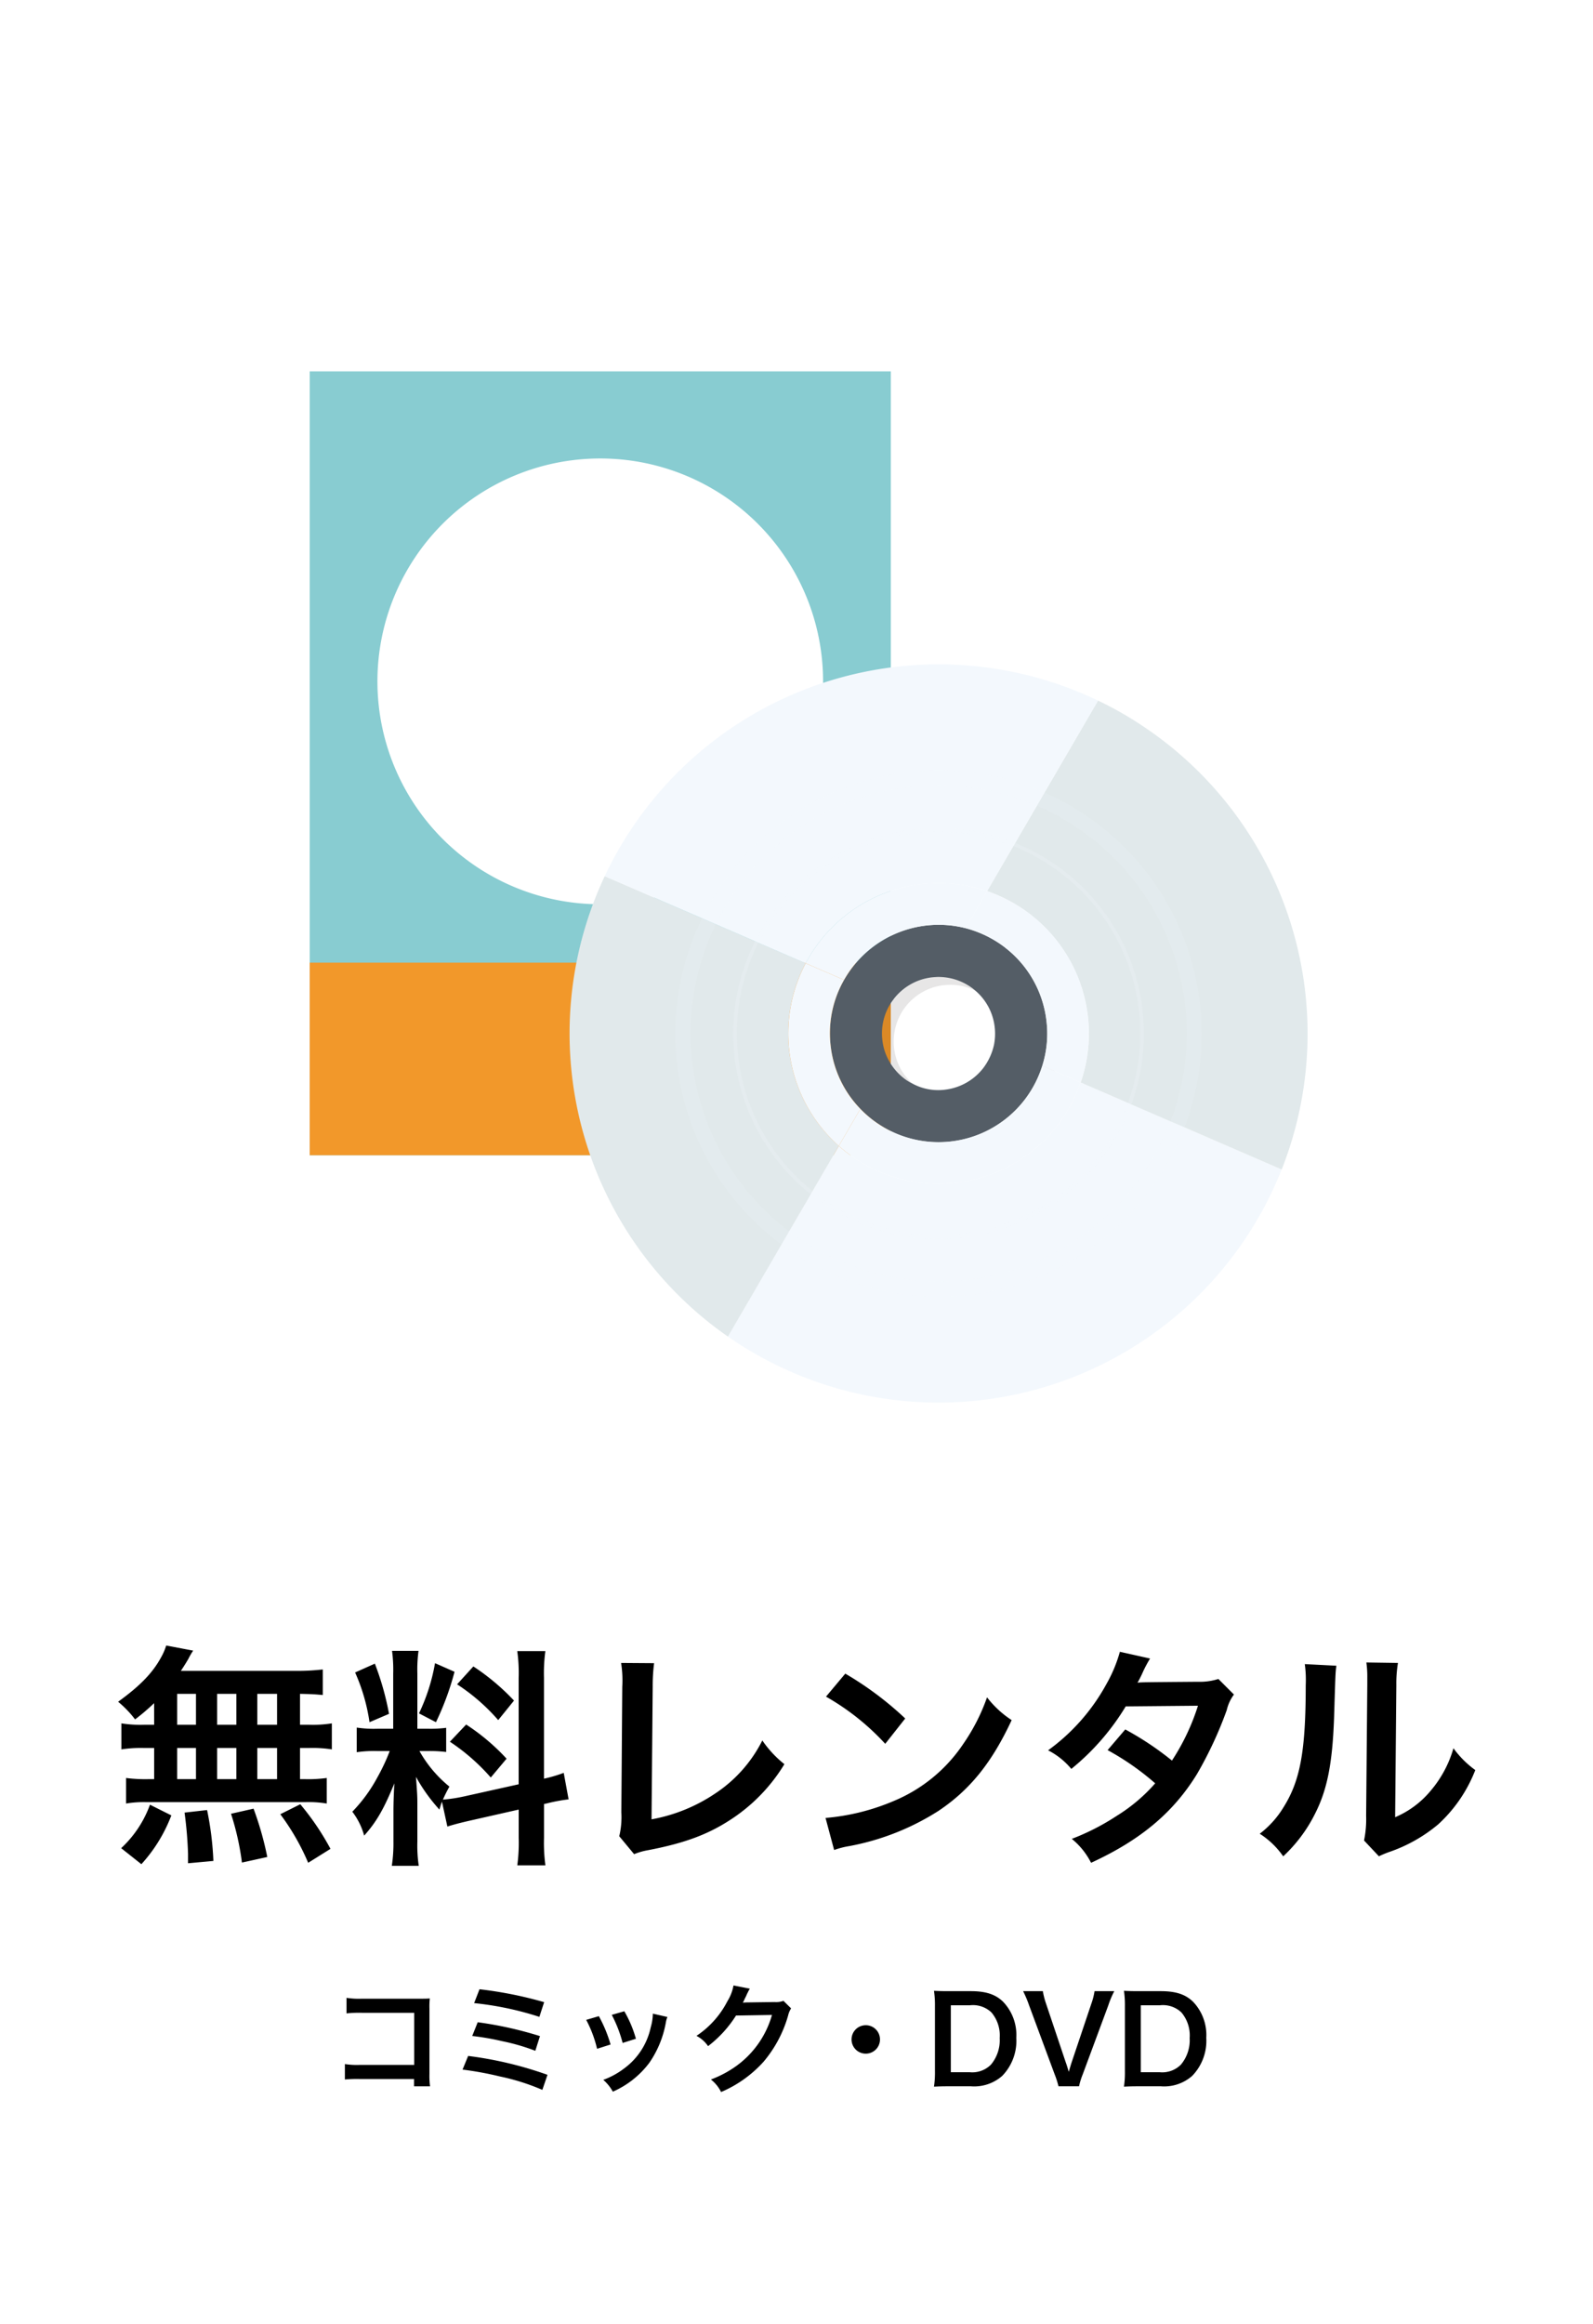 <svg xmlns="http://www.w3.org/2000/svg" xmlns:xlink="http://www.w3.org/1999/xlink" width="240" height="350" viewBox="0 0 240 350">
  <defs>
    <clipPath id="clip-path">
      <rect id="長方形_62" data-name="長方形 62" width="150.337" height="155.324" fill="none"/>
    </clipPath>
    <clipPath id="clip-path-3">
      <rect id="長方形_58" data-name="長方形 58" width="32.748" height="32.738" fill="none"/>
    </clipPath>
    <clipPath id="clip-path-4">
      <rect id="長方形_59" data-name="長方形 59" width="79.277" height="79.277" fill="none"/>
    </clipPath>
    <clipPath id="clip-path-5">
      <rect id="長方形_60" data-name="長方形 60" width="61.889" height="61.9" fill="none"/>
    </clipPath>
  </defs>
  <g id="グループ_247" data-name="グループ 247" transform="translate(-981 -7408)">
    <rect id="長方形_31" data-name="長方形 31" width="240" height="350" transform="translate(981 7408)" fill="#fff"/>
    <g id="グループ_88" data-name="グループ 88" transform="translate(1027.663 7463.928)">
      <g id="グループ_87" data-name="グループ 87" clip-path="url(#clip-path)">
        <rect id="長方形_56" data-name="長方形 56" width="87.543" height="118.064" transform="translate(0 0)" fill="#88ccd1"/>
        <rect id="長方形_57" data-name="長方形 57" width="87.543" height="29.006" transform="translate(0 89.058)" fill="#f2982a"/>
        <g id="グループ_86" data-name="グループ 86">
          <g id="グループ_85" data-name="グループ 85" clip-path="url(#clip-path)">
            <path id="パス_86" data-name="パス 86" d="M78.882,48.676a33.57,33.57,0,1,1-33.57-33.57,33.57,33.57,0,0,1,33.57,33.57" transform="translate(-1.541 -1.983)" fill="#fff"/>
            <g id="グループ_78" data-name="グループ 78" transform="translate(80.121 84.543)" opacity="0.1">
              <g id="グループ_77" data-name="グループ 77">
                <g id="グループ_76" data-name="グループ 76" clip-path="url(#clip-path-3)">
                  <path id="パス_87" data-name="パス 87" d="M124.827,111.549a16.3,16.3,0,0,0-6.274-10.848,15.8,15.8,0,0,0-1.613-1.082.1.1,0,0,0-.071-.053,16.359,16.359,0,0,0-24.5,16.254,16.089,16.089,0,0,0,4.449,9.217,17.6,17.6,0,0,0,1.683,1.542c.019,0,.036.018.055.036s.052.036.07.054a16.378,16.378,0,0,0,22.954-3.014,16.821,16.821,0,0,0,2.641-5.1c.035-.124.07-.248.106-.39a15.815,15.815,0,0,0,.5-6.611m-12.354-5.442a7.446,7.446,0,0,1,1.312.815,8.5,8.5,0,0,1,3.154,8.473,8.517,8.517,0,0,1-13.525,5.052,4.133,4.133,0,0,1-.46-.39,8.31,8.31,0,0,1-1.879-2.34,8.621,8.621,0,0,1,.567-8.952c.07-.089.124-.177.2-.266a8.5,8.5,0,0,1,5.636-3.261c.319-.036.62-.053.9-.071a8.369,8.369,0,0,1,4.077.922.017.017,0,0,1,.017.018" transform="translate(-92.226 -97.317)" fill="#070303"/>
                </g>
              </g>
            </g>
            <path id="パス_88" data-name="パス 88" d="M107.213,138.352a22.59,22.59,0,0,1-17.981-5.511L72.519,161.546a55.606,55.606,0,0,0,83.433-25.161l-30.282-13.114a22.64,22.64,0,0,1-18.457,15.08" transform="translate(-9.519 -16.18)" fill="#f3f8fd"/>
            <path id="パス_89" data-name="パス 89" d="M122.808,110.182a16.292,16.292,0,0,0-6.133-10.742.1.1,0,0,0-.07-.053c-.018-.036-.036-.036-.053-.053a16.727,16.727,0,0,0-5.9-2.872,16.357,16.357,0,0,0-17.052,5.9,18.99,18.99,0,0,0-1.258,1.879A16.358,16.358,0,0,0,94.8,123.671a16.971,16.971,0,0,0,1.808,1.63,19.572,19.572,0,0,0,1.631,1.1c.018,0,.036.018.053.036a16.355,16.355,0,0,0,23.911-9.252,16.021,16.021,0,0,0,.6-7m-21.412,8.9a8.5,8.5,0,0,1-2.322-2.73,8.115,8.115,0,0,1-.939-2.924,8.447,8.447,0,0,1,1.489-6.027,2.582,2.582,0,0,0,.195-.266,8.5,8.5,0,0,1,5.655-3.261c.3-.036.6-.053.9-.071a8.583,8.583,0,0,1,5.389,1.755c.124.107.266.213.425.354a.018.018,0,0,1,.018.018,8.457,8.457,0,0,1,2.818,5.282,8.637,8.637,0,0,1-.089,2.818,8.977,8.977,0,0,1-1.6,3.474,8.554,8.554,0,0,1-5.655,3.261,8.142,8.142,0,0,1-5-.886,7.206,7.206,0,0,1-1.294-.8" transform="translate(-11.84 -12.594)" fill="#545d66"/>
            <path id="パス_90" data-name="パス 90" d="M85.632,128.147l-3.953,6.789-.283.5-3.261,5.6L77,142.983l-7.781,13.365-.3.513A55.61,55.61,0,0,1,50.359,87.521l14.658,6.345,2.074.9,5.9,2.552.513.23,7.125,3.084a22.632,22.632,0,0,0,5,27.51" transform="translate(-5.913 -11.488)" fill="#e1e9eb"/>
            <path id="パス_91" data-name="パス 91" d="M161.854,127.7l-14.641-6.345-2.109-.9-5.9-2.552-.514-.23-7.125-3.084a22.338,22.338,0,0,0,1.046-10.316A22.673,22.673,0,0,0,117.47,85.777l3.953-6.789.284-.479,3.261-5.6,1.152-1.986,8.065-13.843a53.2,53.2,0,0,1,6.913,3.953A55.621,55.621,0,0,1,161.854,127.7" transform="translate(-15.419 -7.492)" fill="#e1e9eb"/>
            <path id="パス_92" data-name="パス 92" d="M125.482,56.255,117.417,70.1l-1.153,1.985L113,77.685l-.283.479-3.953,6.789A22.668,22.668,0,0,0,81.435,95.818l-7.125-3.084L73.8,92.5l-5.9-2.553-2.074-.9L51.16,82.7a55.6,55.6,0,0,1,74.322-26.446" transform="translate(-6.715 -6.667)" fill="#f3f8fd"/>
            <path id="パス_93" data-name="パス 93" d="M119.765,125.489a16.363,16.363,0,0,1-22.944,3.02A16.564,16.564,0,0,1,95,126.883l-3.247,5.579a22.645,22.645,0,0,0,36.439-9.568l-5.781-2.5a16.684,16.684,0,0,1-2.65,5.1" transform="translate(-12.044 -15.802)" fill="#f3f8fd"/>
            <path id="パス_94" data-name="パス 94" d="M89.409,115.329a16.164,16.164,0,0,1,1.99-10.205l-5.787-2.506a22.646,22.646,0,0,0,4.994,27.511l3.248-5.578a16.157,16.157,0,0,1-4.445-9.222" transform="translate(-10.893 -13.469)" fill="#f3f8fd"/>
            <path id="パス_95" data-name="パス 95" d="M119.63,98.571a16.294,16.294,0,0,1,6.262,10.847,16.113,16.113,0,0,1-.593,7l5.782,2.5a22.655,22.655,0,0,0-14.1-28.8l-3.244,5.572a16.622,16.622,0,0,1,5.9,2.877" transform="translate(-14.928 -11.829)" fill="#f3f8fd"/>
            <path id="パス_96" data-name="パス 96" d="M86.008,100.795l5.787,2.506a16.335,16.335,0,0,1,12.1-8.155,16.174,16.174,0,0,1,6.2.365l3.244-5.572a22.654,22.654,0,0,0-27.332,10.856" transform="translate(-11.289 -11.646)" fill="#f3f8fd"/>
            <g id="グループ_81" data-name="グループ 81" transform="translate(55.102 60.085)" opacity="0.15">
              <g id="グループ_80" data-name="グループ 80">
                <g id="グループ_79" data-name="グループ 79" clip-path="url(#clip-path-4)">
                  <path id="パス_97" data-name="パス 97" d="M142.353,103.635A39.58,39.58,0,0,0,127.2,77.366a40.249,40.249,0,0,0-8.171-4.857,41.157,41.157,0,0,0-5.424-1.932,39.672,39.672,0,0,0-46.174,20.88,40.025,40.025,0,0,0-2.588,6.825,39.569,39.569,0,0,0,14.091,41.955,4,4,0,0,0,.479.337,39.549,39.549,0,0,0,55.09-7.64,40.6,40.6,0,0,0,5.619-10c.443-1.188.833-2.375,1.17-3.6a39.418,39.418,0,0,0,1.063-15.7m-4.343,18.4a37.368,37.368,0,1,1-39.828-50.3,36.846,36.846,0,0,1,19.693,2.765,37.392,37.392,0,0,1,22.263,29.424,36.961,36.961,0,0,1-2.128,18.115" transform="translate(-63.427 -69.163)" fill="#f3f8fd"/>
                </g>
              </g>
            </g>
            <g id="グループ_84" data-name="グループ 84" transform="translate(63.798 68.779)" opacity="0.2">
              <g id="グループ_83" data-name="グループ 83">
                <g id="グループ_82" data-name="グループ 82" clip-path="url(#clip-path-5)">
                  <path id="パス_98" data-name="パス 98" d="M135.053,106.083a30.938,30.938,0,1,0-49.932,28.253c.142.107.283.23.426.337a30.933,30.933,0,0,0,43.391-5.725,30.945,30.945,0,0,0,6.115-22.865m-2.145,14.481a30.605,30.605,0,0,1-4.431,8.047,30.387,30.387,0,0,1-42.594,5.619c-.159-.124-.319-.248-.479-.39a30.389,30.389,0,0,1-8.171-37.383,30.651,30.651,0,0,1,3.031-4.839,30.427,30.427,0,0,1,35.379-9.731,31,31,0,0,1,7.232,4.13,30.368,30.368,0,0,1,10.032,34.547" transform="translate(-73.437 -79.17)" fill="#f3f8fd"/>
                </g>
              </g>
            </g>
          </g>
        </g>
      </g>
    </g>
    <path id="パス_318" data-name="パス 318" d="M-96.775-18.235H-98.28a18.171,18.171,0,0,1-3.43-.21v3.92a18.839,18.839,0,0,1,3.43-.21h1.505v4.69h-.805a22.482,22.482,0,0,1-3.43-.175v3.85A16.114,16.114,0,0,1-97.9-6.58h23.87a16.4,16.4,0,0,1,3.255.21v-3.85a20.19,20.19,0,0,1-3.325.175h-.7v-4.69h1.365a18.391,18.391,0,0,1,3.43.21v-3.92a18.171,18.171,0,0,1-3.43.21h-1.365V-22.89c1.785.035,2.275.07,3.43.175v-3.85a33.2,33.2,0,0,1-4.41.21H-92.75c.49-.735.77-1.19,1.12-1.785A11.113,11.113,0,0,1-90.9-29.4l-4.06-.77a8.707,8.707,0,0,1-.735,1.715c-1.295,2.415-3.22,4.375-6.51,6.755a15.643,15.643,0,0,1,2.555,2.66,32.915,32.915,0,0,0,2.87-2.45Zm3.465-4.655h2.835v4.655H-93.31Zm0,8.155h2.835v4.69H-93.31Zm6.02,4.69v-4.69h2.9v4.69Zm0-8.19V-22.89h2.9v4.655Zm6.055,8.19v-4.69h2.975v4.69Zm0-8.19V-22.89h2.975v4.655ZM-70.21.455a39.171,39.171,0,0,0-4.55-6.72L-77.77-4.76a34.918,34.918,0,0,1,4.2,7.315ZM-79.73,1.68A48.511,48.511,0,0,0-81.8-5.6l-3.395.77a40.5,40.5,0,0,1,1.645,7.35Zm-8.12.595A47.2,47.2,0,0,0-88.8-5.39l-3.395.385a60.781,60.781,0,0,1,.525,6.2V2.625Zm-10.85.49a23.056,23.056,0,0,0,4.515-7.35l-3.22-1.61A16.652,16.652,0,0,1-101.745.35Zm46.1-5.67c.77-.245,1.785-.525,3.325-.875l7.42-1.68v4.235a25.378,25.378,0,0,1-.21,4.165h4.235a25.665,25.665,0,0,1-.21-4.13V-6.3l.35-.07A25.566,25.566,0,0,1-34.335-7l-.735-3.99a21.346,21.346,0,0,1-2.975.875v-15.19a24.738,24.738,0,0,1,.21-4.025H-42.07a23.953,23.953,0,0,1,.21,4.06v16l-8.19,1.82a23.439,23.439,0,0,1-3.22.49,20.408,20.408,0,0,1,.98-1.96,18.587,18.587,0,0,1-4.515-5.355h1.26a20.356,20.356,0,0,1,2.765.14v-3.64a17.725,17.725,0,0,1-2.695.14H-57.12v-8.33a20.9,20.9,0,0,1,.175-3.4h-3.99a21.656,21.656,0,0,1,.175,3.43v8.3h-2.345a17.381,17.381,0,0,1-3.15-.175v3.71a18.109,18.109,0,0,1,3.15-.175h1.82a29.511,29.511,0,0,1-1.855,3.955,23.014,23.014,0,0,1-3.78,5.18A10.542,10.542,0,0,1-65.135-1.54c1.855-2.065,2.975-4.025,4.55-7.875-.07,1.155-.14,2.8-.14,4.2V-.7a22.663,22.663,0,0,1-.245,3.71h4.06a20.7,20.7,0,0,1-.21-3.64V-6.4c0-1.12-.035-1.61-.21-3.99A25.893,25.893,0,0,0-53.8-5.46c.175-.56.21-.735.385-1.19ZM-66.5-26.11a28.241,28.241,0,0,1,2.17,7.49l2.94-1.26a42.569,42.569,0,0,0-2.135-7.56Zm12.04-1.4a29.115,29.115,0,0,1-2.415,7.56l2.555,1.33a42.354,42.354,0,0,0,2.8-7.595Zm3.325,3.185a29.567,29.567,0,0,1,6.195,5.39l2.38-2.94a34,34,0,0,0-6.125-5.145ZM-52.22-15.68a30.614,30.614,0,0,1,6.16,5.39l2.38-2.835a31.936,31.936,0,0,0-6.09-5.145Zm25.795-11.865a17.025,17.025,0,0,1,.175,3.6l-.14,18.9a12.343,12.343,0,0,1-.315,3.6l2.24,2.7a10.028,10.028,0,0,1,2.1-.6c5.67-1.085,9.24-2.45,12.74-4.8a26.093,26.093,0,0,0,7.8-8.155,16.44,16.44,0,0,1-3.325-3.57,20.683,20.683,0,0,1-7.14,8.015A25.173,25.173,0,0,1-21.84-3.99l.175-19.985a27.084,27.084,0,0,1,.21-3.535ZM4.445-22.47a36.747,36.747,0,0,1,8.925,7.105l3.01-3.815a49.57,49.57,0,0,0-9.03-6.755ZM5.67.63A12.39,12.39,0,0,1,7.98.035a37.8,37.8,0,0,0,13.335-5.25c4.8-3.185,8.12-7.315,11.1-13.72a15.093,15.093,0,0,1-3.71-3.43,29.226,29.226,0,0,1-3.57,7A23.384,23.384,0,0,1,14.735-6.79,33.35,33.35,0,0,1,4.375-4.2ZM63.56-25.13a9.188,9.188,0,0,1-3.08.42c-8.54.07-8.54.07-9.1.14a17.441,17.441,0,0,0,.84-1.68,18.441,18.441,0,0,1,1.05-1.96l-4.55-1.015a21.337,21.337,0,0,1-2.03,4.865,30.089,30.089,0,0,1-8.785,9.975,11.11,11.11,0,0,1,3.5,2.8A36.21,36.21,0,0,0,49.6-21l10.885-.1a33.44,33.44,0,0,1-3.92,8.26,45.557,45.557,0,0,0-7.035-4.69l-2.66,3.115A39.623,39.623,0,0,1,54.04-9.415,25.407,25.407,0,0,1,48.3-4.55a35.274,35.274,0,0,1-6.825,3.5A11.108,11.108,0,0,1,44.38,2.555c7.455-3.43,12.39-7.56,15.96-13.37a58.7,58.7,0,0,0,4.48-9.625,6.269,6.269,0,0,1,1.085-2.345Zm13.02-2.24a17.591,17.591,0,0,1,.14,3.185c0,9.8-.805,14.315-3.325,18.34A14.38,14.38,0,0,1,69.79-1.82a12.457,12.457,0,0,1,3.535,3.4A22.288,22.288,0,0,0,78.155-4.9c1.82-3.605,2.59-7.56,2.835-14.385.21-6.86.21-6.86.35-7.84Zm9.275-.245a15.148,15.148,0,0,1,.14,2.31v1.05L85.82-4.515a15.684,15.684,0,0,1-.315,3.71l2.24,2.38a15.23,15.23,0,0,1,1.5-.63,23.116,23.116,0,0,0,7.455-4.2,21.721,21.721,0,0,0,5.565-8.155,14.671,14.671,0,0,1-3.29-3.29,17.1,17.1,0,0,1-3.43,6.4,14.071,14.071,0,0,1-5.355,3.99L90.37-24.22a18.966,18.966,0,0,1,.245-3.325Z" transform="translate(1101 7686)"/>
    <path id="パス_319" data-name="パス 319" d="M-53.622-.882v1.1h2.412a11.873,11.873,0,0,1-.09-1.854V-11.52a10.92,10.92,0,0,1,.054-1.494c-.63.036-.63.036-1.566.036H-61.47a12.1,12.1,0,0,1-2.322-.126v2.34a17.614,17.614,0,0,1,2.3-.09H-53.6v7.848h-8.19a11.572,11.572,0,0,1-2.25-.126V-.81A20.121,20.121,0,0,1-61.83-.882Zm9.054-11.43a47.483,47.483,0,0,1,9.828,2.07l.72-2.214A60,60,0,0,0-43.758-14.4Zm-.288,4.95A39.585,39.585,0,0,1-40.3-6.57a30.94,30.94,0,0,1,4.95,1.44l.7-2.214a56.564,56.564,0,0,0-9.378-2.088ZM-46.314-2.3A50.08,50.08,0,0,1-40.662-1.26,33.023,33.023,0,0,1-34.29.756l.774-2.268A56.349,56.349,0,0,0-45.468-4.356Zm18.63-7.488a18.008,18.008,0,0,1,1.638,4.356l2.034-.648a20.763,20.763,0,0,0-1.764-4.266Zm3.852-.756a19.793,19.793,0,0,1,1.638,4.23l2-.63a17.683,17.683,0,0,0-1.746-4.14Zm6.192-.18a7.984,7.984,0,0,1-.324,2.07A10.35,10.35,0,0,1-22.05-2.412,11.676,11.676,0,0,1-25.11-.756a6.538,6.538,0,0,1,1.44,1.782,13.816,13.816,0,0,0,5.49-4.338A15.365,15.365,0,0,0-15.7-9.306a3.788,3.788,0,0,1,.252-.918ZM2.034-12.654a3.189,3.189,0,0,1-1.314.18l-3.942.054c-.342,0-.63.018-.864.036A4.245,4.245,0,0,0-3.8-12.96l.234-.468a3.633,3.633,0,0,1,.234-.5,3.681,3.681,0,0,1,.306-.558l-2.466-.486A6.718,6.718,0,0,1-6.408-12.6,13.846,13.846,0,0,1-11.07-7.38,4.782,4.782,0,0,1-9.324-5.832,17.618,17.618,0,0,0-5.112-10.44l5.418-.09a14.254,14.254,0,0,1-5.256,7.6A16.21,16.21,0,0,1-8.892-.81a5.546,5.546,0,0,1,1.53,1.89A18.184,18.184,0,0,0-.954-3.492a18.67,18.67,0,0,0,3.69-6.948,3.386,3.386,0,0,1,.45-1.08Zm12.4,3.672A2.136,2.136,0,0,0,12.294-6.84,2.136,2.136,0,0,0,14.436-4.7,2.136,2.136,0,0,0,16.578-6.84,2.136,2.136,0,0,0,14.436-8.982ZM24.858-2.106A14.56,14.56,0,0,1,24.714.27C25.452.234,25.9.216,27,.216h3.276A6.388,6.388,0,0,0,34.992-1.35a7.578,7.578,0,0,0,2.124-5.724,7.245,7.245,0,0,0-2-5.454c-1.152-1.116-2.61-1.584-4.86-1.584H27c-1.134,0-1.566-.018-2.286-.054a15.089,15.089,0,0,1,.144,2.34Zm2.394.2v-10.08h2.88a4.04,4.04,0,0,1,3.24,1.08,5.358,5.358,0,0,1,1.242,3.852,5.715,5.715,0,0,1-1.314,4,3.962,3.962,0,0,1-3.186,1.152ZM46.566.216a10.809,10.809,0,0,1,.558-1.8L50.976-11.97a14.15,14.15,0,0,1,.9-2.142h-2.97a10.43,10.43,0,0,1-.486,1.89L45.432-3.33c-.108.324-.252.828-.414,1.368-.126-.432-.342-1.152-.432-1.368L41.6-12.222a11.7,11.7,0,0,1-.486-1.89h-2.97a17.8,17.8,0,0,1,.9,2.142L42.894-1.584a13.361,13.361,0,0,1,.576,1.8Zm6.912-2.322A14.56,14.56,0,0,1,53.334.27C54.072.234,54.522.216,55.62.216H58.9A6.388,6.388,0,0,0,63.612-1.35a7.578,7.578,0,0,0,2.124-5.724,7.245,7.245,0,0,0-2-5.454c-1.152-1.116-2.61-1.584-4.86-1.584H55.62c-1.134,0-1.566-.018-2.286-.054a15.089,15.089,0,0,1,.144,2.34Zm2.394.2v-10.08h2.88a4.04,4.04,0,0,1,3.24,1.08,5.358,5.358,0,0,1,1.242,3.852,5.715,5.715,0,0,1-1.314,4,3.962,3.962,0,0,1-3.186,1.152Z" transform="translate(1097 7722)"/>
  </g>
</svg>
